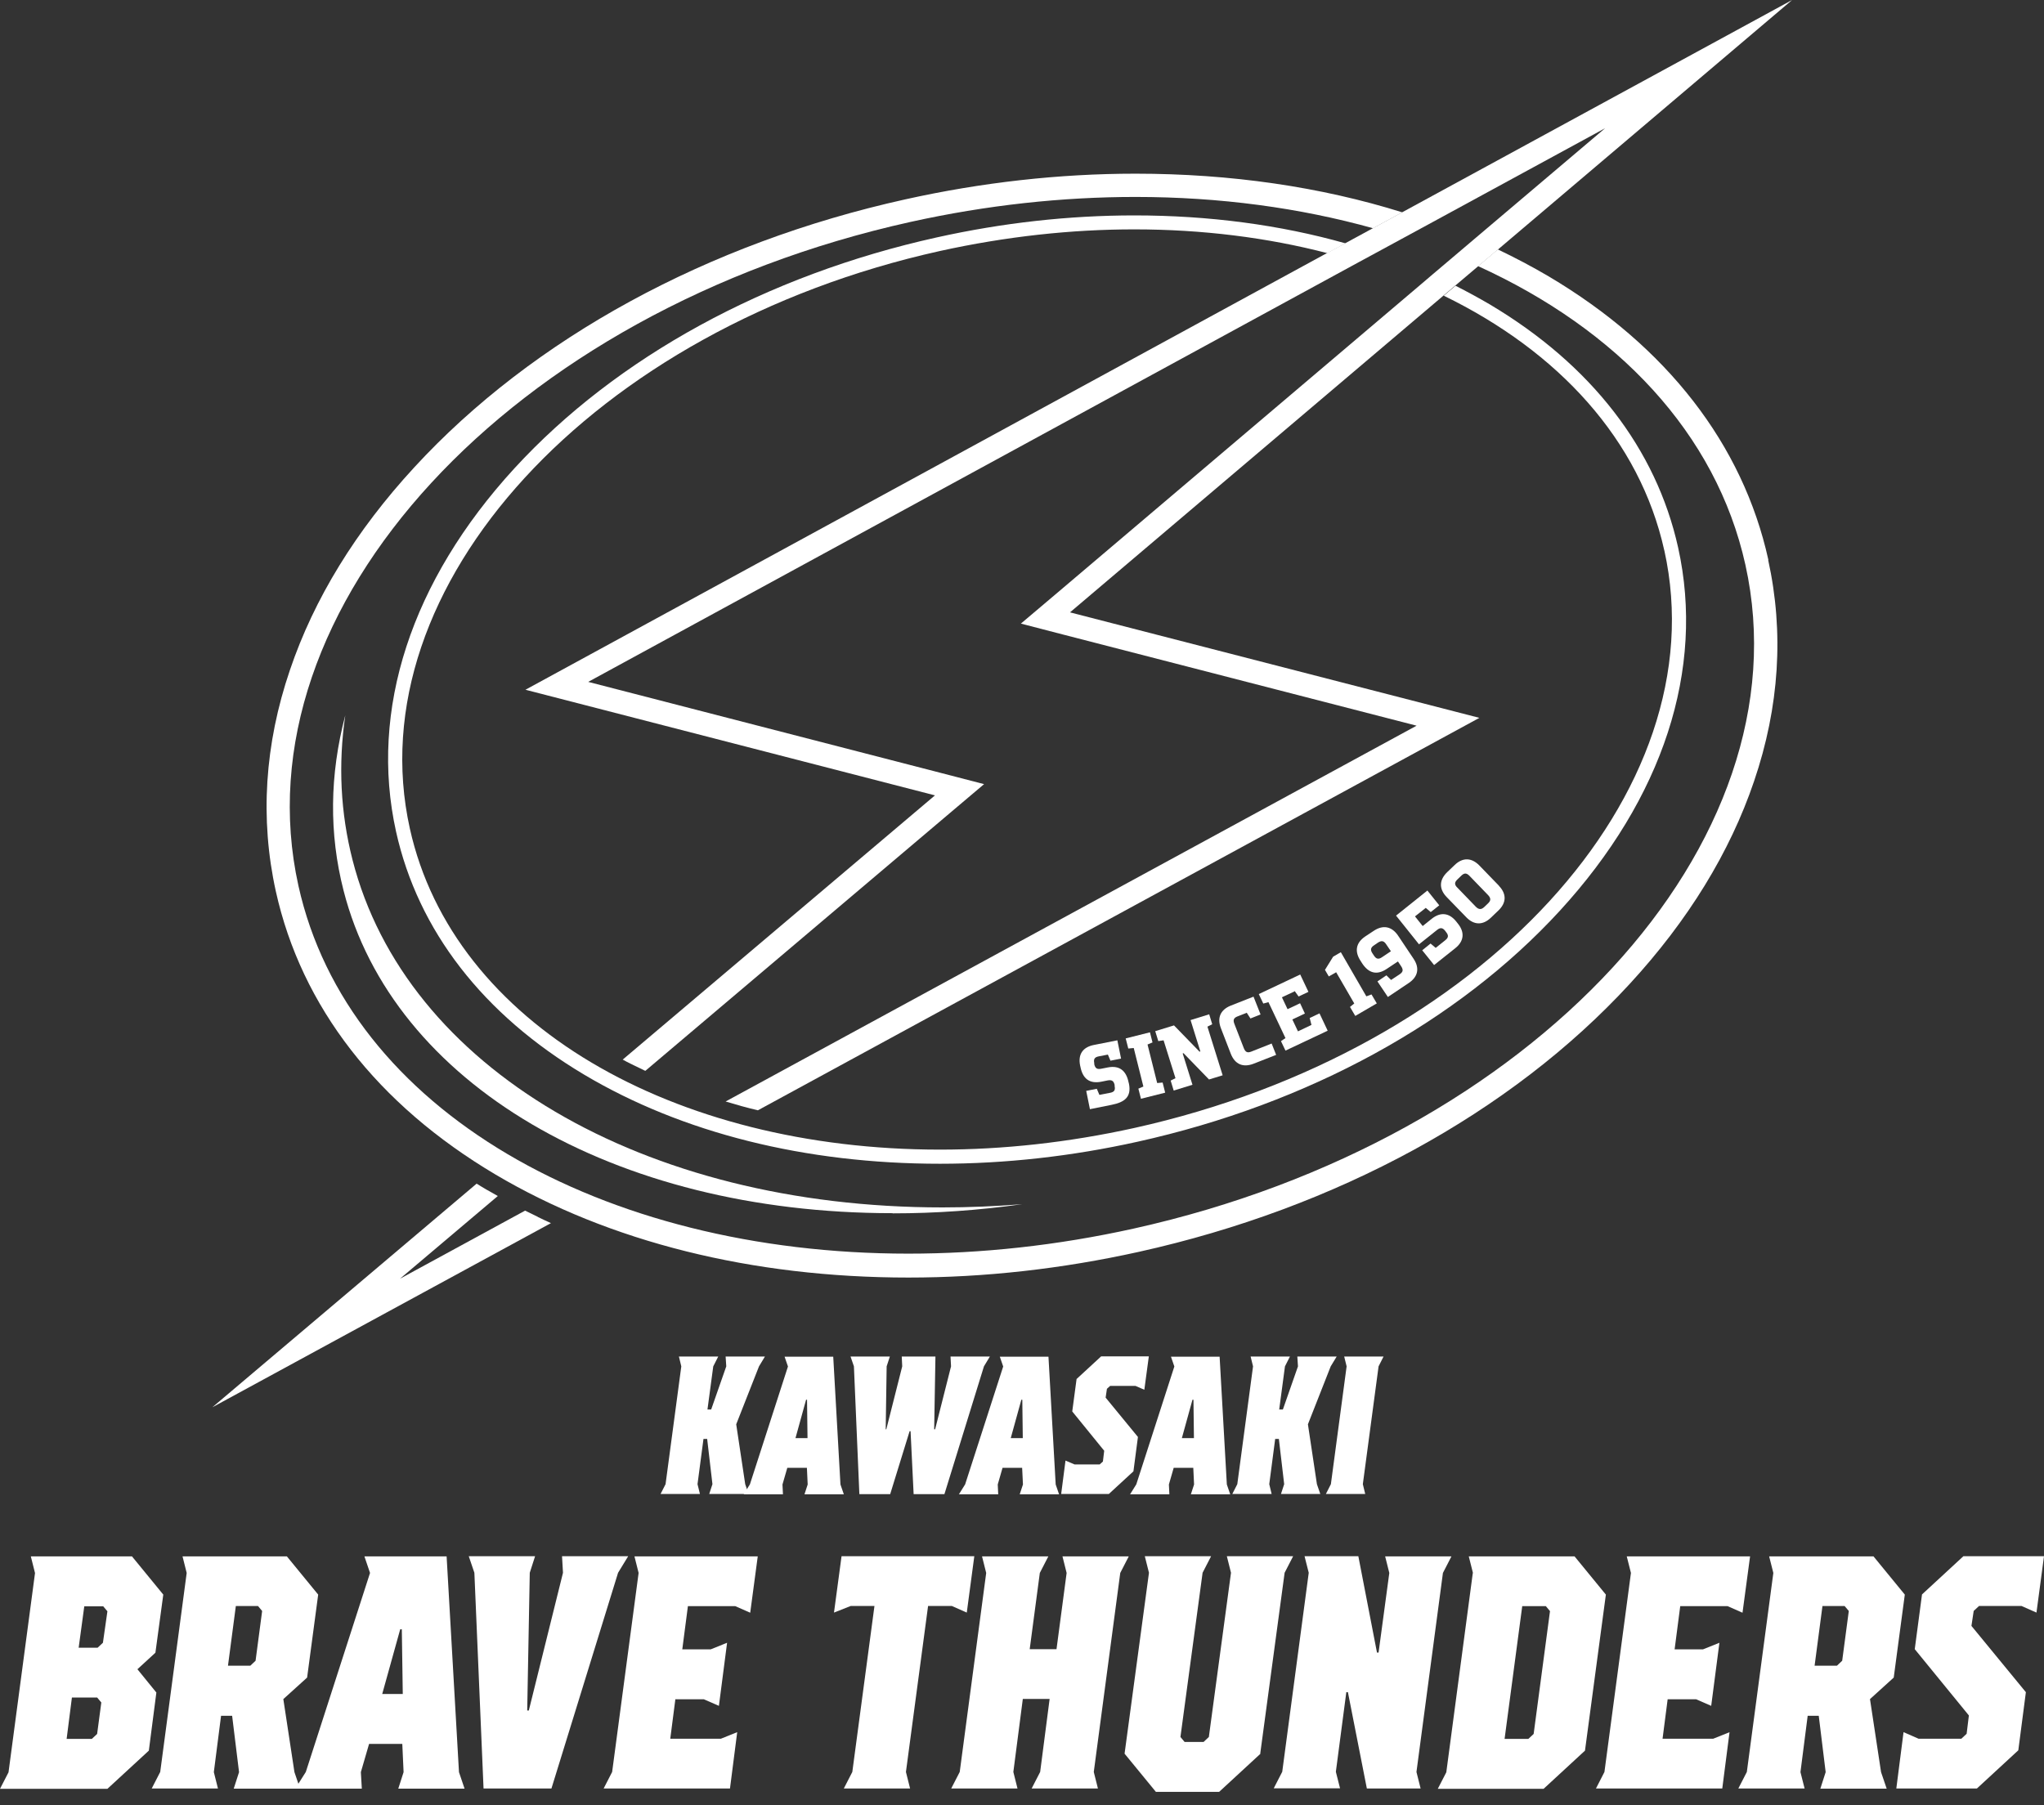 <svg width="60" height="53" viewBox="0 0 60 53" fill="none" xmlns="http://www.w3.org/2000/svg">
<rect x="0" y="0" width="60" height="53" fill="#333333" stroke="none"/>
<path d="M19.999 40.114L19.929 39.826H21.083L20.937 40.114L20.767 41.381H20.876L21.319 40.114L21.3 39.826H22.454L22.28 40.114L21.611 41.815L21.875 43.573L21.974 43.86H20.819L20.913 43.573L20.758 42.244H20.65L20.475 43.573L20.546 43.86H19.391L19.537 43.573L19.999 40.114Z" fill="white"/>
<path d="M21.834 43.865L22.013 43.578L23.13 40.118L23.031 39.831H24.459L24.671 43.582L24.77 43.87H23.615L23.709 43.582L23.686 43.092H23.111L22.969 43.582L22.983 43.87H21.829L21.834 43.865ZM23.346 42.22H23.704L23.69 41.094H23.662L23.351 42.22H23.346Z" fill="white"/>
<path d="M25.989 41.961H26.017L26.484 40.114L26.47 39.826H27.459L27.422 41.961H27.45L27.917 40.114L27.902 39.826H29.057L28.883 40.114L27.723 43.865H26.819L26.729 42.017H26.701L26.131 43.865H25.226L25.066 40.114L24.967 39.826H26.121L26.027 40.114L25.999 41.961H25.989Z" fill="white"/>
<path d="M28.152 43.865L28.331 43.578L29.448 40.118L29.349 39.831H30.777L30.989 43.582L31.088 43.87H29.933L30.028 43.582L30.004 43.092H29.429L29.288 43.582L29.302 43.87H28.148L28.152 43.865ZM29.665 42.22H30.023L30.009 41.094H29.981L29.67 42.22H29.665Z" fill="white"/>
<path d="M32.587 40.688L32.493 40.773L32.455 41.032L33.403 42.187L33.271 43.196L32.55 43.86H31.15L31.277 42.88L31.541 42.993H32.281L32.375 42.908L32.413 42.592L31.475 41.438L31.602 40.486L32.323 39.821H33.723L33.591 40.801L33.332 40.688H32.592H32.587Z" fill="white"/>
<path d="M33.176 43.865L33.355 43.578L34.472 40.118L34.373 39.831H35.801L36.013 43.582L36.112 43.87H34.957L35.051 43.582L35.028 43.092H34.453L34.312 43.582L34.326 43.87H33.171L33.176 43.865ZM34.689 42.22H35.047L35.033 41.094H35.004L34.693 42.22H34.689Z" fill="white"/>
<path d="M36.782 40.114L36.711 39.826H37.865L37.719 40.114L37.55 41.381H37.658L38.101 40.114L38.082 39.826H39.237L39.062 40.114L38.393 41.815L38.657 43.573L38.756 43.86H37.602L37.696 43.573L37.54 42.244H37.432L37.258 43.573L37.328 43.86H36.174L36.32 43.573L36.782 40.114Z" fill="white"/>
<path d="M40.613 39.826L40.467 40.114L40.005 43.573L40.075 43.86H38.921L39.067 43.573L39.529 40.114L39.458 39.826H40.613Z" fill="white"/>
<path d="M1.027 46.179L0.905 45.693H3.874L4.793 46.815L4.562 48.521L4.034 49.006L4.59 49.69L4.369 51.396L3.153 52.517H0L0.25 52.032L1.027 46.188V46.179ZM2.696 51.051L2.851 50.906L2.974 49.982L2.851 49.836H2.111L1.956 51.051H2.696ZM3.021 48.229L3.153 47.305L3.03 47.159H2.474L2.309 48.375H2.865L3.021 48.229Z" fill="white"/>
<path d="M6.399 52.508H4.453L4.703 52.022L5.48 46.179L5.358 45.693H8.421L9.34 46.815L9.015 49.251L8.317 49.883L8.643 52.027L8.808 52.512H6.861L7.017 52.027L6.814 50.373H6.489L6.277 52.027L6.399 52.512V52.508ZM6.696 48.903H7.347L7.502 48.757L7.695 47.296L7.573 47.15H6.923L6.692 48.903H6.696Z" fill="white"/>
<path d="M8.67 52.508L8.977 52.022L10.862 46.179L10.697 45.693H13.11L13.473 52.027L13.637 52.512H11.691L11.847 52.027L11.809 51.198H10.834L10.593 52.027L10.621 52.512H8.675L8.67 52.508ZM11.22 49.732H11.823L11.795 47.833H11.748L11.22 49.732Z" fill="white"/>
<path d="M18.44 45.688L18.143 46.174L16.187 52.508H14.194L13.925 46.174L13.76 45.688H15.707L15.551 46.174L15.476 50.217H15.523L16.526 46.174L16.498 45.688H18.445H18.44Z" fill="white"/>
<path d="M19.826 49.878L19.675 51.047H21.159L21.64 50.854L21.428 52.508H17.719L17.969 52.022L18.746 46.179L18.624 45.693H22.243L22.022 47.347L21.583 47.154H20.193L20.028 48.422H20.862L21.343 48.229L21.103 50.081L20.66 49.888H19.826V49.878Z" fill="white"/>
<path d="M24.769 52.508L25.019 52.022L25.669 47.149H24.972L24.481 47.343L24.703 45.688H28.6L28.379 47.343L27.941 47.149H27.243L26.593 52.022L26.715 52.508H24.769Z" fill="white"/>
<path d="M27.922 52.508L28.172 52.022L28.949 46.179L28.827 45.693H30.773L30.523 46.179L30.226 48.417H31.013L31.31 46.179L31.188 45.693H33.134L32.884 46.179L32.107 52.022L32.229 52.508H30.283L30.533 52.022L30.811 49.878H30.024L29.746 52.022L29.868 52.508H27.922Z" fill="white"/>
<path d="M37.002 51.485L35.787 52.606H33.93L33.011 51.485L33.727 46.174L33.605 45.688H35.551L35.301 46.174L34.651 50.995L34.773 51.141H35.33L35.485 50.995L36.135 46.174L36.013 45.688H37.959L37.709 46.174L36.993 51.485H37.002Z" fill="white"/>
<path d="M41.579 52.022L41.701 52.508H40.123L39.567 49.68H39.52L39.213 52.017L39.336 52.503H37.389L37.639 52.017L38.417 46.174L38.294 45.688H39.873L40.42 48.516H40.467L40.782 46.179L40.66 45.693H42.606L42.356 46.179L41.579 52.022Z" fill="white"/>
<path d="M43.237 46.179L43.115 45.693H46.22L47.139 46.815L46.526 51.396L45.311 52.517H42.205L42.455 52.032L43.232 46.188L43.237 46.179ZM45.381 47.154H44.684L44.166 51.051H44.863L45.019 50.906L45.499 47.3L45.377 47.154H45.381Z" fill="white"/>
<path d="M48.954 49.878L48.803 51.047H50.288L50.769 50.854L50.556 52.508H46.848L47.097 52.022L47.875 46.179L47.752 45.693H51.372L51.15 47.347L50.712 47.154H49.322L49.157 48.422H49.991L50.472 48.229L50.231 50.081L49.788 49.888H48.954V49.878Z" fill="white"/>
<path d="M52.974 52.508H51.027L51.277 52.022L52.055 46.179L51.932 45.693H54.995L55.914 46.815L55.589 49.251L54.892 49.883L55.217 52.027L55.382 52.512H53.435L53.591 52.027L53.388 50.373H53.063L52.851 52.027L52.974 52.512V52.508ZM53.27 48.903H53.921L54.076 48.757L54.27 47.296L54.147 47.15H53.497L53.266 48.903H53.27Z" fill="white"/>
<path d="M58.092 47.149L57.936 47.295L57.87 47.734L59.468 49.68L59.246 51.386L58.03 52.508H55.665L55.877 50.853L56.32 51.047H57.573L57.729 50.901L57.795 50.363L56.206 48.417L56.419 46.81L57.634 45.688H60L59.779 47.343L59.34 47.149H58.087H58.092Z" fill="white"/>
<path d="M26.201 35.617C18.006 35.617 11.531 31.81 10.085 26.145C9.656 24.472 9.675 22.747 10.136 20.999C9.924 22.441 9.995 23.864 10.348 25.245C11.908 31.348 18.869 35.448 27.667 35.448C28.44 35.448 29.222 35.415 30.009 35.353C28.732 35.533 27.46 35.622 26.206 35.622L26.201 35.617Z" fill="white"/>
<path d="M32.272 32.144L32.587 32.083C32.71 32.059 32.743 32.003 32.719 31.885V31.852C32.691 31.73 32.634 31.697 32.512 31.72L32.323 31.758C31.979 31.824 31.781 31.664 31.715 31.32L31.706 31.282C31.64 30.957 31.781 30.745 32.107 30.679L32.799 30.542L32.908 31.079L32.597 31.14L32.521 30.961L32.253 31.013C32.13 31.037 32.097 31.093 32.121 31.211V31.244C32.149 31.367 32.206 31.4 32.328 31.376L32.521 31.338C32.861 31.272 33.059 31.433 33.129 31.777L33.139 31.814C33.219 32.21 33.007 32.361 32.63 32.436L31.994 32.564L31.885 32.026L32.196 31.965L32.272 32.144Z" fill="white"/>
<path d="M33.968 31.796L34.128 31.782L34.203 32.079L33.492 32.258L33.416 31.961L33.563 31.899L33.28 30.768L33.12 30.783L33.044 30.486L33.756 30.307L33.831 30.604L33.685 30.665L33.968 31.796Z" fill="white"/>
<path d="M35.495 29.778L35.584 30.07L35.443 30.141L35.89 31.569L35.49 31.692L34.74 30.919L34.717 30.928L35.004 31.847L34.453 32.017L34.364 31.725L34.505 31.654L34.156 30.542L34.001 30.565L33.911 30.273L34.462 30.104L35.212 30.876L35.235 30.867L34.948 29.948L35.495 29.778Z" fill="white"/>
<path d="M36.593 29.736L36.329 29.839C36.216 29.882 36.188 29.943 36.235 30.061L36.513 30.777C36.56 30.89 36.617 30.919 36.734 30.872L37.328 30.636L37.46 30.97L36.796 31.23C36.489 31.347 36.254 31.248 36.131 30.942L35.839 30.188C35.721 29.882 35.825 29.646 36.126 29.524L36.796 29.26L37.003 29.783L36.706 29.901L36.593 29.726V29.736Z" fill="white"/>
<path d="M38.002 29.105L37.63 29.279L37.795 29.628L38.163 29.454L38.304 29.756L37.936 29.93L38.101 30.279L38.497 30.09L38.445 29.887L38.733 29.751L38.973 30.26L37.734 30.844L37.602 30.566L37.734 30.477L37.234 29.421L37.083 29.463L36.951 29.185L38.167 28.61L38.408 29.119L38.12 29.256L37.998 29.086L38.002 29.105Z" fill="white"/>
<path d="M39.755 29.463L39.222 28.544L39.006 28.667L38.893 28.474L39.133 28.087L39.359 27.955L40.108 29.251L40.259 29.195L40.415 29.458L39.783 29.826L39.628 29.562L39.75 29.463H39.755Z" fill="white"/>
<path d="M41.032 28.229L40.707 28.445C40.405 28.648 40.17 28.558 39.99 28.29L39.948 28.224C39.75 27.932 39.802 27.677 40.075 27.493L40.325 27.328C40.598 27.145 40.853 27.196 41.037 27.465L41.494 28.148C41.678 28.422 41.626 28.676 41.352 28.86L40.74 29.27L40.434 28.813L40.697 28.634L40.834 28.77L41.084 28.605C41.188 28.535 41.197 28.474 41.131 28.37L41.037 28.229H41.032ZM40.829 27.927L40.688 27.72C40.622 27.621 40.556 27.606 40.452 27.672L40.334 27.753C40.231 27.819 40.221 27.889 40.287 27.988L40.334 28.059C40.401 28.158 40.467 28.172 40.57 28.101L40.829 27.927Z" fill="white"/>
<path d="M41.904 26.15L42.248 26.579L41.998 26.777L41.852 26.654L41.536 26.904L41.762 27.187L42.026 26.975C42.285 26.768 42.54 26.796 42.747 27.055L42.799 27.121C43.002 27.375 42.973 27.635 42.719 27.837L42.097 28.332L41.748 27.899L41.993 27.701L42.144 27.828L42.427 27.602C42.521 27.526 42.526 27.46 42.45 27.366L42.422 27.328C42.347 27.234 42.281 27.225 42.186 27.3L41.654 27.724L40.98 26.881L41.899 26.145L41.904 26.15Z" fill="white"/>
<path d="M44.001 26.008C44.227 26.244 44.222 26.503 43.986 26.729L43.765 26.941C43.529 27.168 43.27 27.163 43.044 26.932L42.464 26.334C42.238 26.098 42.243 25.839 42.478 25.608L42.7 25.396C42.935 25.169 43.195 25.174 43.426 25.41L44.005 26.008H44.001ZM43.322 26.621C43.407 26.706 43.482 26.71 43.567 26.63L43.68 26.522C43.765 26.442 43.77 26.371 43.68 26.277L43.133 25.711C43.049 25.627 42.983 25.622 42.893 25.711L42.78 25.82C42.691 25.905 42.691 25.975 42.78 26.06L43.327 26.626L43.322 26.621Z" fill="white"/>
<path d="M51.908 16.432C51.159 13.044 48.925 10.169 45.462 8.115C44.981 7.832 44.481 7.568 43.968 7.323L43.388 7.813C47.465 9.67 50.377 12.714 51.235 16.583C53.044 24.745 45.005 33.468 33.275 36.07C31.022 36.569 28.803 36.805 26.663 36.805C17.672 36.805 10.221 32.596 8.76 26.004C6.951 17.841 14.99 9.118 26.72 6.517C28.973 6.018 31.192 5.782 33.332 5.782C35.806 5.782 38.157 6.102 40.306 6.701L41.164 6.234C38.77 5.485 36.126 5.099 33.332 5.099C31.098 5.099 28.826 5.353 26.574 5.853C20.768 7.139 15.645 9.934 12.163 13.718C10.447 15.579 9.217 17.582 8.511 19.67C7.766 21.857 7.629 24.043 8.096 26.164C8.845 29.552 11.079 32.427 14.543 34.481C17.884 36.461 22.078 37.507 26.668 37.507C28.902 37.507 31.173 37.252 33.426 36.753C39.232 35.466 44.354 32.672 47.837 28.888C49.552 27.026 50.782 25.023 51.489 22.936C52.234 20.749 52.37 18.562 51.904 16.442L51.908 16.432Z" fill="white"/>
<path d="M48.855 16.159C50.434 23.271 43.469 30.858 33.299 33.115C31.357 33.544 29.439 33.751 27.592 33.751C19.783 33.751 13.308 30.076 12.031 24.326C10.452 17.215 17.418 9.628 27.587 7.37C29.529 6.942 31.447 6.734 33.294 6.734C35.292 6.734 37.206 6.975 38.963 7.432L39.496 7.144C37.578 6.602 35.49 6.324 33.294 6.324C31.381 6.324 29.43 6.541 27.498 6.97C22.498 8.077 18.096 10.485 15.099 13.751C12.069 17.055 10.834 20.844 11.626 24.416C12.271 27.319 14.18 29.783 17.149 31.551C20.024 33.261 23.638 34.166 27.592 34.166C29.505 34.166 31.456 33.949 33.389 33.52C38.389 32.413 42.79 30.005 45.787 26.739C48.817 23.436 50.052 19.647 49.26 16.075C48.615 13.172 46.706 10.707 43.737 8.94C43.407 8.746 43.068 8.563 42.724 8.388L42.38 8.681C45.74 10.316 48.134 12.908 48.855 16.164V16.159Z" fill="white"/>
<path d="M42.719 8.384L43.388 7.818L43.968 7.328L52.606 0L41.164 6.23L40.306 6.697L39.491 7.14L38.958 7.427L15.424 20.25L27.445 23.351L18.279 31.108C18.317 31.127 18.355 31.15 18.392 31.169C18.463 31.207 18.534 31.24 18.609 31.277C18.718 31.329 18.821 31.381 18.93 31.433C18.934 31.433 18.939 31.433 18.944 31.438L27.884 23.869L28.887 23.021L27.615 22.691L17.266 20.019L39.896 7.691L40.4 7.418L41.225 6.97L42.05 6.522L47.116 3.765L43.284 7.012L42.695 7.512L42.05 8.058L41.696 8.36L30.97 17.46L29.967 18.308L31.239 18.638L41.583 21.305L21.3 32.338C21.456 32.385 21.607 32.427 21.767 32.474C21.927 32.517 22.087 32.559 22.247 32.597L43.426 21.075L31.409 17.978L42.38 8.671L42.724 8.379L42.719 8.384Z" fill="white"/>
<path d="M15.787 35.725C15.659 35.664 15.537 35.603 15.414 35.542L11.743 37.54L14.613 35.113C14.509 35.052 14.401 34.995 14.297 34.934C14.293 34.934 14.283 34.924 14.278 34.924C14.18 34.868 14.085 34.807 13.991 34.75L6.234 41.315L16.173 35.909C16.046 35.853 15.918 35.791 15.791 35.73L15.787 35.725Z" fill="white"/>
</svg>
